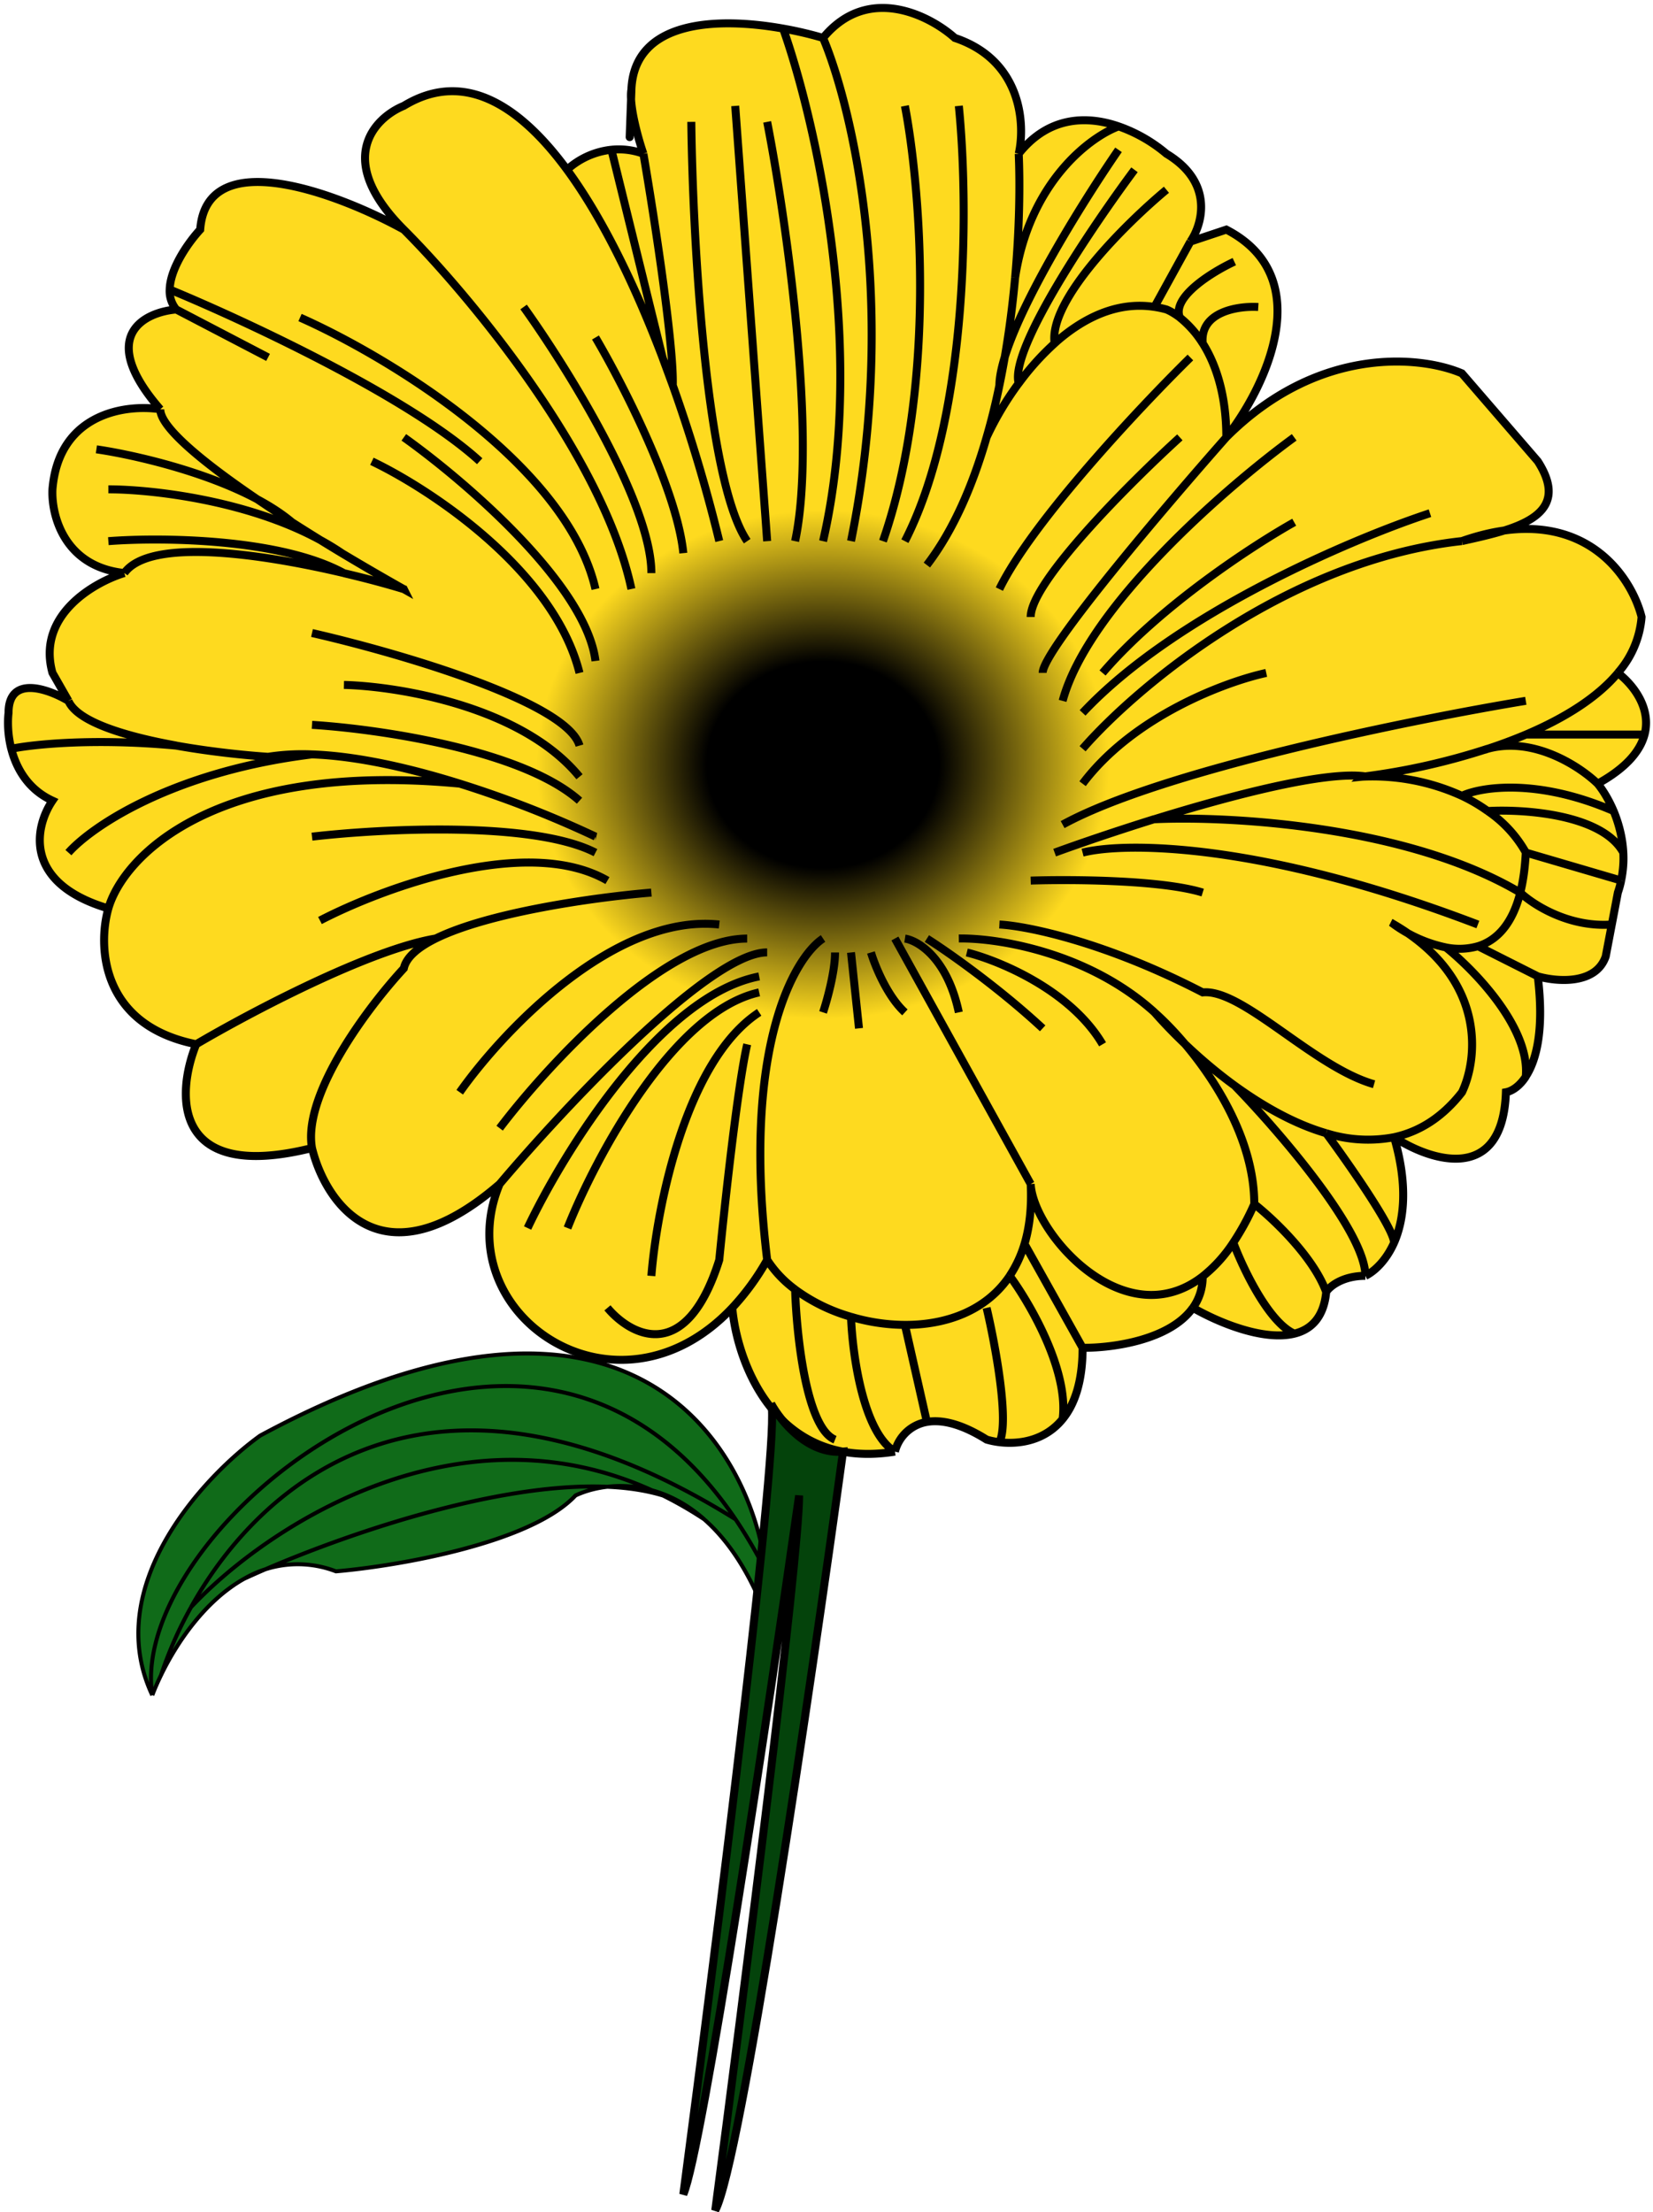 <svg xmlns="http://www.w3.org/2000/svg" width="207" height="277" fill="none" viewBox="0 0 207 277"><path fill="url(#a)" d="M50.57 28.75c-8.8-8.8-3.66-14 0-15.5 7.43-4.52 14.4-.22 20.44 8a9.8 9.8 0 0 1 5.56-2.5 9 9 0 0 1 4 .5 30 30 0 0 1-1.54-6.8q-.05-.72.05-1.25c.36-8.75 10.88-9.07 19-7.62 1.83.33 3.55.74 5 1.17 5.6-6.8 13.33-2.83 16.5 0 8.4 2.8 8.83 10.84 8 14.5 3.7-4.7 8.5-4.8 12.5-3.43a19 19 0 0 1 6 3.43c6 3.6 4.5 8.84 3 11l4.5-1.5c11.6 6 4.83 19.84 0 26 11.6-11.6 24.5-10.16 29.5-8l9.5 11c3.27 5.1.2 7.3-4.23 8.68 11.07-1.54 16.06 6.17 17.22 10.82a12 12 0 0 1-2.97 7c1.96 1.5 4.21 4.44 3.34 7.72-.53 2-2.22 4.14-5.87 6.15a15.7 15.7 0 0 1 3.2 8.63 14 14 0 0 1-.67 5l-.76 4-.77 4c-1.22 3.6-6.17 3.17-8.5 2.5.82 6.66-.17 10.5-1.5 12.53-.82 1.27-1.77 1.85-2.5 1.97-.4 11.6-9.5 8.6-14 5.64 1.78 6.06 1.25 10.36 0 13.2-1 2.27-2.47 3.61-3.6 4.16-2.88 0-4.46 1.34-4.9 2-.28 3.18-1.86 4.72-4 5.24-3.78.93-9.35-1.32-12.7-3.24-2.82 3.98-9.86 5.04-13.8 5 0 4.27-1.01 7.1-2.5 8.93-2.19 2.7-5.4 3.2-7.92 2.9q-.87-.11-1.6-.33c-3.24-2.04-5.69-2.52-7.48-2.21a5 5 0 0 0-4 3.72c-14.8 2.4-19.75-11-20.37-18-14.52 15.39-35.9.76-29.13-15.5-14.8 12.8-21.83 2.33-23.5-4.5-17.6 4.4-17-6.84-14.5-13-12-2.4-12.33-12.34-11-17-10.8-3.2-9.16-10.34-7-13.5-3.05-1.41-4.53-4.04-5.16-6.5-.45-1.74-.47-3.4-.34-4.5 0-4.8 5-3 7.5-1.5l-2-3.5c-2-7.2 5.17-11.34 9-12.5-7.6-.8-9.16-7.34-9-10.5.8-9.6 9.34-10.67 13.5-10-8-9.2-2-12.17 2-12.5a3.6 3.6 0 0 1-.82-2.5c.07-2.7 2.33-5.9 3.82-7.5.8-10.8 17.34-4.5 25.5 0"/><path stroke="#000" d="M90.07 67.75a197 197 0 0 0-5.82-19.5m-33.68-19.5c-8.8-8.8-3.66-14 0-15.5 7.43-4.52 14.4-.22 20.44 8m-20.44 7.5c-8.16-4.5-24.7-10.8-25.5 0-1.49 1.62-3.75 4.82-3.82 7.5m29.32-7.5c8 8 24.9 28.2 28.5 45m-57-35c-4 .34-10 3.3-2 12.5m2-12.5a3.6 3.6 0 0 1-.82-2.5m.82 2.5 11.5 6m-13.5 6.5c-4.16-.66-12.7.4-13.5 10-.16 3.17 1.4 9.7 9 10.5m4.5-20.5c0 2.77 8.02 8.7 16.5 14.13m-21 6.37c-3.83 1.17-11 5.3-9 12.5l2 3.5m7-16c3.16-4.42 16.93-2.48 27.5.01m-34.5 16c-2.5-1.5-7.5-3.3-7.5 1.5-.13 1.1-.1 2.76.34 4.5m7.16-6c1.13 2.64 7.2 4.45 13.5 5.59m-8.5 20.4c-10.8-3.2-9.16-10.33-7-13.5-3.05-1.4-4.53-4.03-5.16-6.5m12.16 20c-1.33 4.67-1 14.6 11 17m-11-17c1.84-6.42 13.2-18.54 44-15.63m-33 32.63c-2.5 6.17-3.1 17.4 14.5 13m-14.5-13c6.5-3.83 21.6-11.84 30-13.24m-15.5 26.24c1.67 6.84 8.7 17.3 23.5 4.5m-23.5-4.5c-1.2-6.8 7.17-17.83 11.5-22.5.3-1.4 1.8-2.65 4-3.74m8 30.74c8.17-9.66 26.3-29 33.5-29m-33.5 29c-6.77 16.27 14.61 30.9 29.13 15.5m4.37-6c-3.2-26.4 3.34-37.83 7-40.24m-7 40.24a31 31 0 0 1-4.37 6m4.37-6a14 14 0 0 0 3.5 3.7m29.5-13.2-17-30.74m17 30.74c.15 2.9-.14 5.39-.77 7.5m.77-7.5c.31 6.09 11.7 19.2 21.54 11.57m6.46-9.06c0-10.4-8.33-20.34-12.5-24m12.5 24c2.34 1.83 7.4 6.6 9 11m-9-11a32 32 0 0 1-2.63 4.83m-9.87-28.84c-8.4-7.6-19.83-9.33-24.5-9.24m24.5 9.24c2.5 2.85 6 6.23 10 9.15m36.5-29.15q-.15 2.9-.69 5m.7-5a15.4 15.4 0 0 0-4.78-5.2m4.77 5.2 11.94 3.5m-19.94-42.5c14.8-5.2 21.17 4.17 22.5 9.5a12 12 0 0 1-2.97 7m-19.53-16.5c6.5-1.45 14-3 9.5-10l-9.5-11c-5-2.16-17.9-3.6-29.5 8m29.5 13c-22 2.4-40.83 18.34-47.5 26m18-39c4.84-6.16 11.6-20 0-26l-4.5 1.5m4.5 24.5c-7.66 8.67-23 26.7-23 29.5m23-29.5c0-5.36-1.33-9.19-2.96-11.77m-1.54-12.73c1.5-2.16 3-7.4-3-11a19 19 0 0 0-6-3.43m9 14.43-4.5 8.18m-17-19.18c.84-3.66.4-11.7-8-14.5-3.16-2.83-10.9-6.8-16.5 0m24.5 14.5c3.72-4.7 8.52-4.8 12.5-3.43m-12.5 3.43c.17 3.85.1 9.36-.45 15.5m-24.05-30c3.67 8.67 9.5 33.4 3.5 63m-3.5-63a46 46 0 0 0-5-1.17m-19 7.62v.05c-.4 10.8-.16 4.47 0-.05Zm0 0c-.33 1.96.86 6.19 1.5 8.05m-1.5-8.05c.37-8.75 10.9-9.07 19-7.62M71.01 21.25a9.8 9.8 0 0 1 5.56-2.5m-5.56 2.5c4.6 6.27 8.65 14.82 11.95 23.5m-2.39-25.5c1.29 7.5 3.82 23.8 3.68 29m-3.68-29a9 9 0 0 0-4-.5m-2 86a134 134 0 0 0-17-6.63m0 0c-6.18-1.93-12.8-3.46-18.5-3.66m42.5 17.3c-7.36.62-20.4 2.5-27 5.75M21.25 36.25c9.3 3.84 30.07 13.5 38.82 21.5m24.18-9.5-1.29-3.5m33.11 26c3.32-4.33 5.74-9.96 7.48-16m0 0q.93-3.19 1.6-6.5m-1.6 6.5a39 39 0 0 1 4.02-6.76m17-9.56q.75.11 1.5.32.74.3 1.68 1m-3.18-1.32c-4.72-.73-9 1.42-12.5 4.55m0 63.78c3.23-1.18 7.7-2.7 12.5-4.2m26.4-5.35-.4.04a27 27 0 0 1 12.5 2.4m-12.1-2.44c-4.91-.69-16.4 2.26-26.4 5.36m26.4-5.36a84 84 0 0 0 15.33-3.46m4.77-6c-14.16 2.34-45.6 8.7-58 15.5M1.41 93.76c2.55-.54 10.26-1.37 20.66-.4m0 0c4.2.75 8.49 1.2 11.5 1.4a28 28 0 0 1 5.5-.3m11.5-39.7c7.5 5.34 22.8 18.4 24 28m-28-25c7.34 3.5 22.8 13.7 26 26.5m-7-45.82c5.34 7.44 16 24.52 16 33.32m-7-29.5c3.34 5.67 10.2 19 11 27m-46.5 10c10.5 2.4 31.9 8.57 33.5 14.1m-29.5-7.6c6.84.17 22.3 2.7 29.5 11.5m-33.5-6.5c8.17.5 26.3 3.1 33.5 9.5m-33.5 4.5c8.61-1 27.76-2 35.5 2m-66 0c2.84-3.2 12.9-10.13 30.5-12.3m-25.5-26.7c6.5-.5 21.5-.38 29.5 4.01m0 0c2.82.66 5.4 1.36 7.5 2a333 333 0 0 1-7.75-4.5m-29.25-8c5.83 0 19.85 1.6 29.25 8m0 0a264 264 0 0 1-6.25-3.88m-24.5-9.13c5.5.8 18.08 3.73 24.5 9.13m1-25.63c10.84 4.8 33.4 18.33 37 34m12-58.5c.17 14.34 1.8 44.9 7 52.5m-1.5-54.5 4 54.5m2-64.17c4 11.27 10.6 39.88 5 64.17m-7-52.5c2.34 12 6.3 39.3 3.5 52.5m-23-49 6.4 26m37.1-31.5c1.17 11.5 1.45 38.5-6.75 54.5m0-54.5c1.92 10 4.05 34.9-2.75 54.5m29.5-51.93c-3.55 1.31-11.12 6.93-12.95 18.93m0 0c-.39 4.31-1.02 8.93-1.97 13.5m14.92-29.5c-4.94 7.17-14.85 23.1-14.92 29.5m20.92-24.5c-5 4.16-14.8 13.81-14 19.23m0 0a33 33 0 0 0-4.5 5.01m14.5-26.74c-5.33 7.16-15.7 22.53-14.5 26.74m21.5-3.24c-6.28 6.17-19.85 20.6-23.92 29m29.42-41c-2.71 1.26-7.88 4.42-6.82 7m0 0a13 13 0 0 1 2.86 3.23m6.96-4.55c-2.47-.15-7.33.55-6.96 4.55m-2.86 11.77c-6.23 5.67-18.68 18.1-18.68 22.5m29.5 7c-5 1.08-16.6 5.36-23 13.87m-95.5 17.13c7.84-4.08 26-10.8 36-5m-18.5 26.5c5.34-7.58 19.3-22.4 32.5-21m-27.5 25.5c6-7.91 20.6-23.74 31-23.74m-27.5 36.24c4.5-9.5 16.6-29.1 29-31.5m-24 31.5c3.5-8.83 13.2-27.1 24-29.5m-13.5 35.5c.67-8.5 4.3-27 13.5-33m-19 37c2.94 3.5 9.84 7.2 14-6 .67-6.83 2.3-21.8 3.5-27m11-11.5c0 2.4-1 6-1.5 7.5m6-7.5c.5 1.67 2.05 5.5 4.25 7.5m-6.75-7.5 1 9.5m5.75-11.24c1.65.25 5.3 2.44 6.75 9.24m-4-9.24c2.5 1.58 8.9 6.05 14.5 11.24m-9.5-9.5c4 1 13 4.7 17 11.5m-2.5-24c5.17-1.33 22.3-1.4 49.5 9m-40.5-13.18c9.38-.44 31.66.79 45.81 9.19m0 0c-1.02 4.03-3 6-5.3 6.71m5.3-6.72c1.58 1.5 6.07 4.4 11.46 4m-39.77-61c-8.33 6.07-25.8 21.15-29 33m46-23.5c-9.66 3.17-31.9 12.6-43.5 25m26.5-23.87c-5 2.8-16.8 10.47-24 18.87m-12.92 31.5c3.33.17 13.09 2.1 25.46 8.5 4.96-.5 13.86 9.34 21.46 11.5m-43-25.5c5.03-.16 16.37-.1 21.54 1.5m52-27.5c-2.68 3.2-6.88 5.74-11.54 7.72m11.53-7.72c1.96 1.5 4.21 4.44 3.34 7.72m-5.87 6.15c-2.18-2.12-7.99-5.97-13.77-4.37m13.77 4.37c.61.74 1.37 1.93 2 3.43m-2-3.43c3.65-2.01 5.34-4.15 5.87-6.15m-19.64 1.78a63 63 0 0 0 4.77-1.78M91.7 163.76c.62 7 5.57 20.4 20.37 18m0 0a5 5 0 0 1 4-3.72m-4 3.72c-4-2.4-5.33-12.26-5.5-16.88m29 3.88-7.27-13m7.27 13c3.94.03 10.98-1.03 13.8-5m-13.8 5c0 4.26-1.01 7.1-2.5 8.92m-4.77-21.93a15 15 0 0 1-1.86 4m24.17.07c0 1.55-.46 2.85-1.23 3.94m1.23-3.94a18 18 0 0 0 3.83-4.23m-5.06 8.16c3.34 1.92 8.9 4.17 12.7 3.24m4-5.24c.43-.66 2.01-2 4.9-2m-4.9 2c-.3 3.18-1.87 4.72-4 5.24m8.9-7.24c0-5.6-10.94-18.23-16.4-23.85m16.4 23.85c1.12-.55 2.59-1.89 3.6-4.16m0-13.2c3.08-.67 5.99-2.41 8.5-5.63 2-4.17 3.1-14.2-8.5-21a17 17 0 0 0 6.5 2.87m-6.5 23.76c4.5 2.96 13.6 5.97 14-5.63.72-.13 1.67-.7 2.5-1.97m-16.5 7.6a17.4 17.4 0 0 1-8.5-.5m8.5.5c1.77 6.06 1.24 10.36 0 13.2m18-33.34-7.5-3.78m7.5 3.78c2.32.67 7.27 1.1 8.5-2.5l.76-4m-9.27 6.5c.82 6.66-.17 10.5-1.5 12.53m-6-16.3a8.5 8.5 0 0 1-4 .15m-81.5 42.83c.17 5.67 1.4 17.37 5 18.8m-5-18.8a22 22 0 0 0 7 3.42m48-28.98c3.58 2.6 7.54 4.84 11.5 5.99m-42.52 21.87c1.07 4.55 2.89 14.28 1.6 16.82m0 0q-.87-.11-1.6-.33c-3.24-2.04-5.69-2.52-7.48-2.21m9.08 2.54c2.52.3 5.73-.2 7.92-2.9m53.23-76.13c4.56-.26 14.35.4 16.98 5.2m-16.98-5.2a21 21 0 0 0-3.23-1.9m20.21 7.1c-.1-1.94-.6-3.72-1.21-5.2m1.21 5.2q.1 1.7-.27 3.5m-19.94-10.6c2.33-1.1 9.4-2.26 19 1.9m-21 17.08c3.57 2.85 10.56 10.07 10 16.16m-77.75 31.1 2.75 12.15m-2.75-12.15c5.18.02 10.18-1.77 13.12-6.13m-13.12 6.13a24 24 0 0 1-6.75-1.01m84.5-72.91h14.87m-39.87 49.92c2.84 3.84 8.5 11.96 8.5 13.7m-48.13 4.16c2.55 3.46 7.43 11.88 6.63 17.93m21.37-22.1c1.2 3.22 4.43 10 7.63 11.4m39.77-51.22.76-4q.26-.75.41-1.5"/><path fill="#106B19" d="M32.57 179.76c46-24.8 61.4 1 63.36 17l-.43 4.5c-2.09-5.14-4.63-8.66-7.29-11a48 48 0 0 0-5.2-3 28 28 0 0 0-6.95-1.1c-1.56.18-2.93.6-3.99 1.1-5.6 6-22.33 8.83-30 9.5a13.2 13.2 0 0 0-8.98-.2q-1.35.57-2.52 1.12c-4.79 2.68-8.36 7.84-10.41 12.07q-.65 1.34-1.09 2.5c-6.4-13.6 6.34-27.33 13.5-32.5"/><path stroke="#000" stroke-width=".5" d="M95.93 196.76c-1.95-16-17.36-41.8-63.36-17-7.16 5.16-19.9 18.9-13.5 32.5m76.86-15.5-.43 4.5c-2.09-5.14-4.63-8.66-7.29-11m7.72 6.5a61 61 0 0 0-3.8-6.5m-73.06 22q.45-1.18 1.09-2.5m-1.09 2.5c-3.33-21.44 46.42-61.47 73.06-22m-71.97 19.5a49 49 0 0 1 3.75-8.5m-3.75 8.5c2.05-4.24 5.62-9.4 10.41-12.08m61.56-7.43c-37.05-23.13-58.92-5.7-68.22 11m0 0c9.64-10.28 34.14-26.33 59.1-14m5.2 3c-6.04-5.34-12.7-4.62-16.14-3-5.6 6-22.33 8.84-30 9.5a13.3 13.3 0 0 0-11.5.93m57.64-7.43a48 48 0 0 0-5.2-3m-52.44 10.43c11.46-5.3 37.98-14.83 52.43-10.43"/><path fill="#04430B" stroke="#000" d="M96.57 175.76c1.2 3.6-6.83 67.5-11 99 2.4-5.6 10.67-60.67 14.5-87.5 0 8-7 63-10.5 89.5 3.2-6 12-65.84 16-95-4.4.4-7.83-3.84-9-6Z"/><defs><radialGradient id="a" cx="0" cy="0" r="1" gradientTransform="rotate(89.67 3.38 99.71)scale(86.285 97.771)" gradientUnits="userSpaceOnUse"><stop offset=".15"/><stop offset=".37" stop-color="#FEDA1F"/></radialGradient></defs></svg>